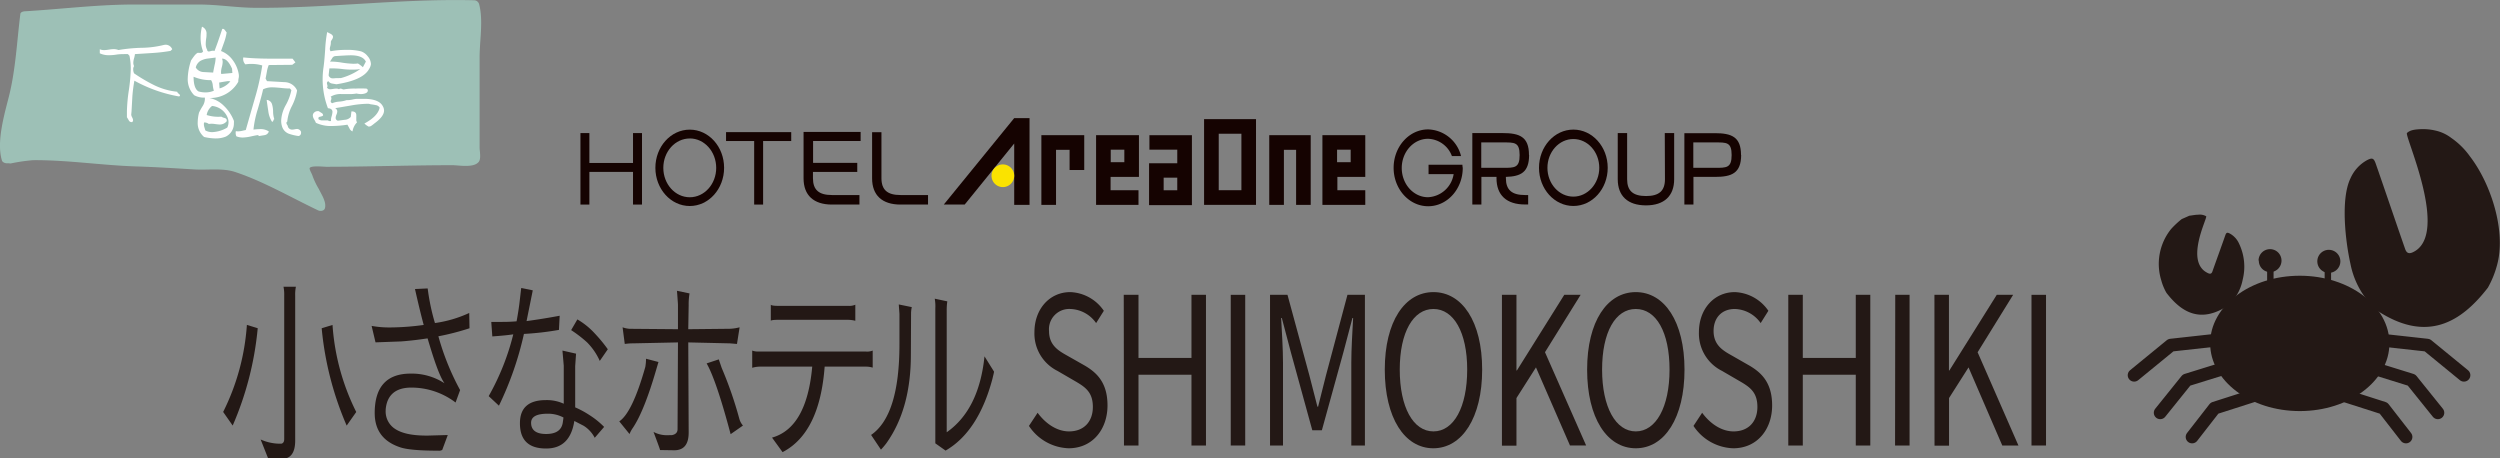 <svg xmlns="http://www.w3.org/2000/svg" viewBox="0 0 551.17 101.07"><rect x="0" y="0" width="551.17" height="101.07" fill="#808080" stroke="none"/><defs><style>.cls-1{fill:#231815;}.cls-2,.cls-3{fill:none;stroke:#231815;}.cls-2{stroke-linecap:round;stroke-linejoin:round;stroke-width:2.83px;}.cls-3{stroke-miterlimit:10;stroke-width:1.42px;}.cls-4{fill:#150301;}.cls-5{fill:#fae300;}.cls-6{fill:#9dc0b6;}.cls-7{fill:#fff;}</style></defs><g id="レイヤー_2" data-name="レイヤー 2"><g id="レイヤー_1-2" data-name="レイヤー 1"><path class="cls-1" d="M486.39,47.68a2.8,2.8,0,0,0-1.8-.34c-.63,0-1.27.15-1.91.22L481,48.3a19.66,19.66,0,0,0-2.35,2.2,12.26,12.26,0,0,0-2.15,11.34,11.54,11.54,0,0,0,1.13,2.72c3.26,4.24,7.46,6.86,13.61,2.79a10.27,10.27,0,0,0,3.2-5.69,11.74,11.74,0,0,0-.78-7.91,4.74,4.74,0,0,0-2-2.23c-.69-.37-.85-.25-1.1.49-.91,2.61-1.87,5.21-2.79,7.83-.18.51-.47.61-.93.4C481.49,57.85,486.74,48,486.39,47.68Z"/><path class="cls-1" d="M531.94,55.62c-.83.38-1.35.21-1.68-.72-1.65-4.71-4.8-14-6.44-18.69-.46-1.32-.74-1.53-2-.88a8.45,8.45,0,0,0-3.62,4c-2.21,4.58-1.09,13.95,0,18.85A18.58,18.58,0,0,0,524,68.42c11.08,7.33,18.63,2.6,24.5-5a21.16,21.16,0,0,0,2-4.9c2.09-7.43-1.28-18-6-24.1a16.54,16.54,0,0,0-4.06-4A8.9,8.9,0,0,0,537,28.8a12.1,12.1,0,0,0-3.17-.33c-1.8.07-2.55.29-3.17.85S540.24,51.81,531.94,55.62Z"/><path class="cls-1" d="M498,57.45A2.51,2.51,0,0,0,500.48,60,2.54,2.54,0,0,0,503,57.46a2.53,2.53,0,1,0-5.06,0Z"/><path class="cls-1" d="M510.9,57.46a2.54,2.54,0,1,0,5.07,0,2.54,2.54,0,0,0-5.07,0Z"/><ellipse class="cls-1" cx="507.03" cy="75.71" rx="19.76" ry="14.92"/><polyline class="cls-2" points="491.11 74.72 478.6 76.1 470.51 82.72"/><polyline class="cls-2" points="492.69 80.49 482.06 83.79 476.26 91"/><polyline class="cls-2" points="497.51 87.01 488.23 89.98 483.29 96.33"/><polyline class="cls-2" points="522.63 74.72 535.13 76.1 543.22 82.72"/><polyline class="cls-2" points="521.04 80.49 531.67 83.79 537.47 91"/><polyline class="cls-2" points="516.22 87.01 525.5 89.98 530.44 96.33"/><line class="cls-3" x1="500.54" y1="58.19" x2="500.54" y2="63.42"/><line class="cls-3" x1="513.22" y1="58.37" x2="513.22" y2="63.6"/><path class="cls-1" d="M56.82,72.36A70,70,0,0,1,51.3,93.82l-2.1-3a50.39,50.39,0,0,0,5.23-19.19Zm8.42-9.15a8.45,8.45,0,0,0-.16,1.94v32c0,2.65-1,4-2.87,4H59.15l-1.69-4.26a10.48,10.48,0,0,0,4.56.93c.41-.08.64-.42.64-1V65.15a8.45,8.45,0,0,0-.16-1.94Zm8.07,8.43a50.39,50.39,0,0,0,5.23,19.19l-2.11,3a70.3,70.3,0,0,1-5.51-21.46Z"/><path class="cls-1" d="M94.29,63.59a47.66,47.66,0,0,0,1.6,7.63A26.79,26.79,0,0,0,103.45,69l.06,3.37a54.59,54.59,0,0,1-6.86,1.77A55.65,55.65,0,0,0,101.44,86l-1,2.74a16.11,16.11,0,0,0-9.7-3.29h-.06c-3.51,0-5.39,1.69-5.65,4.85v.17a4.56,4.56,0,0,0,2.14,4.13c1.44.93,3.57,1.39,6.44,1.43h.86l4.25-.12-1.22,3.28a1.42,1.42,0,0,1-.86.17c-4.24,0-7.11-.25-8.58-.8-3.63-1.26-5.45-3.75-5.45-7.5,0-5.74,2.62-8.65,7.81-8.69A13.26,13.26,0,0,1,98,84.5c-1.12-1.56-2.36-5.27-3.73-9.9-2.17.33-4.08.54-5.77.67l-5.71.21-.86-3.63a21.77,21.77,0,0,0,4.27.34,55.56,55.56,0,0,0,7.21-.55c-.61-2.27-1.25-4.93-1.92-7.92Z"/><path class="cls-1" d="M107.74,87.33a53.82,53.82,0,0,0,5.42-13.62c-1.4.21-2.93.34-4.62.46l-.23-3.2h2c.93,0,2.11,0,3.58-.13.32-1.73.54-3.16.67-4.34l.35-3,2.55.51-1.37,6.78c1.24-.17,3.89-.54,7.3-1.18l-.16,3.12a64.48,64.48,0,0,1-7.72.89A71.93,71.93,0,0,1,110,89.44Zm18.88,5.48c-.61,4-2.65,6.07-6.19,6.07h-.06q-5.75,0-5.74-5.57c0-3.41,1.91-5.1,5.74-5.1a8.88,8.88,0,0,1,3.92.8V80.62L124,77.29l3,.68-.19,2.78v9.06A20.65,20.65,0,0,1,130,91.54a17.82,17.82,0,0,1,3.19,2.58l-2.07,2.4a6.77,6.77,0,0,0-2.46-2.66Zm-6.22,2.87c2.2,0,3.41-.85,3.67-2.49l.16-1.14a7.19,7.19,0,0,0-3.48-.84c-2.45,0-3.66.67-3.66,2C117.09,94.83,118.2,95.68,120.4,95.68Zm11.83-16.11a13.7,13.7,0,0,0-2.8-4.09,27.32,27.32,0,0,0-3.51-2.7l1.37-2.36a16.18,16.18,0,0,1,3.86,3.12A32.13,32.13,0,0,1,134,77Z"/><path class="cls-1" d="M144.72,81.34q-2.67,9.24-5.2,13a6.4,6.4,0,0,0-.73,1.35l-2.26-2.79c1.94-1.3,3.85-5.31,5.74-12a11,11,0,0,0,.16-1.81l2.74.72Zm.8,17.88c0-.13-.48-1.44-1.44-4a6.13,6.13,0,0,0,2.56.72,7.39,7.39,0,0,0,.92,0h.51c.86-.13,1.31-.59,1.31-1.31l.09-19.14-9.95.21c-.79,0-1.4.08-1.78.13l-.48-3.67a5.78,5.78,0,0,0,1.53.33l10.68.09,0-5.31c0-.38-.06-.89-.1-1.61l-.12-1.55,2.77.58a14.41,14.41,0,0,0-.19,2.58l-.09,5.31,8.64-.09a9.85,9.85,0,0,0,2.68-.33l-.58,3.67-1.56-.13-9.18-.21.09,19.86c0,2.57-1,3.87-3.09,3.92Zm15.56-3.5c-2.1-7.89-3.86-13.11-5.29-15.6l2.68-.89.63,1.86A85.4,85.4,0,0,1,163,92.34a3.75,3.75,0,0,0,.8,1.48Z"/><path class="cls-1" d="M167.68,80.83a6.05,6.05,0,0,0-1.84.26v-3.8a3.66,3.66,0,0,0,1,.21h24a3.29,3.29,0,0,0,1.56-.21v3.76a5,5,0,0,0-1.5-.22h-9.09q-1.09,14.61-9.28,18.85l-2.32-3.2q7.65-2.16,8.86-15.65ZM187,67.43a3.24,3.24,0,0,0,1.57-.25v3.54a6.79,6.79,0,0,0-1.57-.21h-15.5c-.92,0-1.46.08-1.56.21V67.18c.13.16.64.25,1.56.25Z"/><path class="cls-1" d="M200.82,78.18c0,8-1.79,14.46-5.39,19.52a16.24,16.24,0,0,1-1.21,1.43l-2.17-3.24c4.17-2.87,6.25-9.53,6.25-20,0-1.56,0-3.79,0-6.7l-.15-2.07,2.87.59a6.48,6.48,0,0,0-.16,1.31Zm18.33,3.75c0,.21-.16.76-.35,1.6q-3.11,11.64-10.33,15.81l-2.26-1.6V68a9.53,9.53,0,0,0-.13-2.15l2.77.59a13.85,13.85,0,0,0-.13,2.15V95.3c4.76-3.33,7.53-8.94,8.33-16.74Z"/><path class="cls-1" d="M226.85,93.9l1.91-2.9c1.81,2.47,4.32,4.11,6.93,4.11,3.29,0,5.25-2.17,5.25-5.4,0-3.39-1.82-4.47-4.19-5.84l-3.61-2.1a9.18,9.18,0,0,1-5.08-8.55c0-5.08,3.34-8.82,7.9-8.82a9.38,9.38,0,0,1,7.4,4.12l-1.7,2.71a7.21,7.21,0,0,0-5.7-3.11A4.47,4.47,0,0,0,231.28,73c0,3.2,2.19,4.39,4.16,5.49L239,80.51c2.9,1.65,5.17,3.94,5.17,8.88,0,5.24-3.28,9.44-8.56,9.44A10.9,10.9,0,0,1,226.85,93.9Z"/><path class="cls-1" d="M247.75,65H251V78.92h11.68V65h3.2V98.22h-3.2V82.61H251V98.22h-3.2Z"/><path class="cls-1" d="M271.34,65h3.19V98.22h-3.19Z"/><path class="cls-1" d="M280,65h3.85l4.82,17.74c.6,2.27,1.17,4.62,1.78,6.92h.15c.61-2.3,1.13-4.65,1.74-6.92L297.07,65h3.85V98.22h-3V79.93c0-2.89.24-6.88.4-9.82h-.15l-2,7.58-4.74,17.17h-2.11L284.6,77.69l-2-7.58h-.15c.16,2.94.41,6.93.41,9.82V98.22H280Z"/><path class="cls-1" d="M305.3,81.49c0-10.63,4.42-17.09,10.73-17.09s10.74,6.48,10.74,17.09S322.34,98.83,316,98.83,305.3,92.13,305.3,81.49Zm18.17,0c0-8.27-3-13.37-7.44-13.37s-7.43,5.1-7.43,13.37,2.95,13.62,7.43,13.62S323.47,89.77,323.47,81.49Z"/><path class="cls-1" d="M331.13,65h3.2V81.67h.1L344.87,65h3.61l-7.86,12.65,9.07,20.56h-3.56L338.63,81l-4.3,6.76v10.5h-3.2Z"/><path class="cls-1" d="M349.91,81.49c0-10.63,4.43-17.09,10.73-17.09s10.74,6.48,10.74,17.09S367,98.83,360.64,98.83,349.91,92.13,349.91,81.49Zm18.17,0c0-8.27-2.95-13.37-7.44-13.37s-7.43,5.1-7.43,13.37,3,13.62,7.43,13.62S368.08,89.77,368.08,81.49Z"/><path class="cls-1" d="M373.36,93.9l1.91-2.9c1.81,2.47,4.32,4.11,6.93,4.11,3.29,0,5.25-2.17,5.25-5.4,0-3.39-1.82-4.47-4.19-5.84l-3.61-2.1a9.19,9.19,0,0,1-5.09-8.55c0-5.08,3.35-8.82,7.91-8.82a9.38,9.38,0,0,1,7.4,4.12l-1.7,2.71a7.21,7.21,0,0,0-5.7-3.11c-2.82,0-4.68,1.88-4.68,4.85,0,3.2,2.19,4.39,4.16,5.49l3.58,2.05c2.9,1.65,5.17,3.94,5.17,8.88,0,5.24-3.28,9.44-8.56,9.44A10.9,10.9,0,0,1,373.36,93.9Z"/><path class="cls-1" d="M394.26,65h3.2V78.92h11.68V65h3.2V98.22h-3.2V82.61H397.46V98.22h-3.2Z"/><path class="cls-1" d="M417.84,65H421V98.22h-3.2Z"/><path class="cls-1" d="M426.48,65h3.2V81.67h.1L440.22,65h3.61L436,77.66,445,98.22h-3.56L434,81l-4.3,6.76v10.5h-3.2Z"/><path class="cls-1" d="M447.88,65h3.2V98.22h-3.2Z"/><polygon class="cls-4" points="139.56 29.34 139.56 35.93 129.94 35.93 129.94 29.34 127.97 29.34 127.97 45.1 129.94 45.1 129.94 37.9 139.56 37.9 139.56 45.1 141.54 45.1 141.54 29.34 139.56 29.34"/><polygon class="cls-4" points="174.44 29.13 160.07 29.13 160.07 31.09 166.27 31.09 166.27 45.1 168.24 45.1 168.24 31.09 174.44 31.09 174.44 29.13"/><path class="cls-4" d="M159.64,37c0,4.65-3.39,8.42-7.57,8.42s-7.58-3.77-7.58-8.42,3.39-8.42,7.58-8.42S159.64,32.34,159.64,37Zm-7.57-6.47c-3.22,0-5.83,2.9-5.83,6.48s2.61,6.48,5.83,6.48,5.83-2.9,5.83-6.48S155.29,30.52,152.07,30.52Z"/><path class="cls-4" d="M189.74,31.09v-2H177.16V39.32c0,3.73,2.22,5.78,6.26,5.78h6.06V43h-6.06c-2.9,0-4.19-1.15-4.19-3.72V37.9H189v-2h-9.74V31.09Z"/><path class="cls-4" d="M192.27,29.15V39.32c0,3.73,2.22,5.78,6.26,5.78h6.07V43h-6.07c-2.9,0-4.2-1.15-4.2-3.72V29.15Z"/><polygon class="cls-4" points="212.69 45.09 208.08 45.09 223.6 26.04 226.98 26.04 226.98 45.17 223.6 45.17 223.6 31.64 212.69 45.09"/><path class="cls-5" d="M223.6,38.75a2.5,2.5,0,1,1-2.5-2.5A2.5,2.5,0,0,1,223.6,38.75Z"/><polygon class="cls-4" points="279.83 29.8 279.83 45.17 283.06 45.17 283.06 33.03 285.75 33.03 285.75 45.17 288.97 45.17 288.97 29.8 279.83 29.8"/><polygon class="cls-4" points="229.59 29.8 229.59 45.17 232.82 45.17 232.82 33.03 235.81 33.03 235.81 37.48 239.04 37.48 239.04 29.8 229.59 29.8"/><path class="cls-4" d="M251.1,39V29.8h-9.45V45.17H251V41.94h-6.15V39Zm-6.22-6h3v2.76h-3Z"/><path class="cls-4" d="M301,39V29.8h-9.45V45.17H301V41.94h-6.15V39Zm-6.22-6h3v2.76h-3Z"/><path class="cls-4" d="M253.41,29.8V33h6.14V36h-6.22v9.22h9.45V29.8Zm6.14,12.14h-3V39.17h3Z"/><path class="cls-4" d="M265.46,26.27v18.9h11.45V26.27Zm3.23,15.67V29.49h5V41.94Z"/><path class="cls-4" d="M346.88,28.57c-4.19,0-7.58,3.77-7.58,8.42s3.39,8.42,7.58,8.42,7.57-3.77,7.57-8.42S351.06,28.57,346.88,28.57Zm0,14.78c-3.16,0-5.72-2.84-5.72-6.35s2.56-6.35,5.72-6.35,5.71,2.84,5.71,6.35S350,43.35,346.88,43.35Z"/><path class="cls-4" d="M367.07,39.51c0,2.56-1.29,3.71-4.17,3.71s-4.17-1.15-4.17-3.71V29.34h-2.07V39.51c0,3.71,2.21,5.76,6.22,5.77h0c4,0,6.22-2.06,6.22-5.77V29.34h-2.07Z"/><path class="cls-4" d="M337.09,34.16c0-4-2.07-4.82-5.78-4.82H324.6V45.1h2V39h3.33v.3c0,3.73,2.22,5.78,6.26,5.78h.72V43h-.72c-2.9,0-4.19-1.15-4.19-3.72V39c3.29-.1,5.1-1,5.12-4.81h0v0ZM331.31,37h-4.74V31.4h4.74c2.57,0,3.71-.1,3.72,2.78S333.88,37,331.31,37Z"/><path class="cls-4" d="M383.84,34.18v0h0c0-4-2.07-4.82-5.78-4.82h-6.71V45.1h2V39h4.74c3.71,0,5.76-.82,5.78-4.82h0ZM378.06,37h-4.74V31.4h4.74c2.56,0,3.71-.1,3.71,2.78S380.62,37,378.06,37Z"/><path class="cls-4" d="M322.41,36.32v0h-7.46v2.07h5.53a6,6,0,0,1-5.65,5.09c-3.19,0-5.79-2.89-5.79-6.44s2.6-6.44,5.79-6.44a5.8,5.8,0,0,1,5.27,3.81v0h2l0-.06a7.72,7.72,0,0,0-7.23-5.82c-4.21,0-7.62,3.8-7.62,8.47s3.41,8.47,7.62,8.47,7.62-3.8,7.62-8.47C322.44,36.76,322.42,36.53,322.41,36.32Z"/><path class="cls-6" d="M2,21.13c1.46-5.88,1.73-12,2.48-18,0-.45.59-.61,1-.64C13.78,2,22,.93,30.38,1c4.51,0,9,0,13.53,0,4.15,0,8.23.7,12.33.72,16,.11,32.23-2.06,48.25-1.66a1.16,1.16,0,0,1,1.15.9c.93,3.56.1,7.92.1,11.64,0,4.51,0,9,0,13.54,0,2.14,0,4.28,0,6.42,0,.75.36,2.39-.17,3.09-1.08,1.44-4.39.77-5.79.77-9.27,0-18.54.34-27.81.35-.62,0-3.33-.31-3.69.26-.16.26.52,1.34.59,1.65a16.22,16.22,0,0,0,1.43,3c.56,1.19,1.69,2.8,1.35,4.19-.16.65-1,.75-1.53.5C64.18,43.55,58,39.94,51.78,37.9c-2.68-.88-6-.38-8.82-.54-4.35-.26-8.68-.54-13-.67-7.45-.24-14.91-1.4-22.36-1.38a1,1,0,0,1-.24,0A38.21,38.21,0,0,0,2.54,36,1,1,0,0,1,2,36L1.51,36c-.4,0-1-.22-1.1-.67C-.82,31.19,1,25.12,2,21.13Z"/><path class="cls-7" d="M39.69,21c0,.08-.06.17-.19.27a31.46,31.46,0,0,1-9.87-3.48,33.47,33.47,0,0,0-.44,3.35L29,24.54c-.05.53-.07.77-.07.73a1.63,1.63,0,0,0,.2.6,1.61,1.61,0,0,1,.21.63.59.59,0,0,1-.2.42H29a.68.68,0,0,1-.61-.39c-.26-.45-.4-.68-.41-.68q0-.63,0-1.29a36.79,36.79,0,0,1,.43-4.69,38.29,38.29,0,0,0,.42-4.69,13.62,13.62,0,0,0-.29-2.89l-.34-.36a6.81,6.81,0,0,0-.92,0c-.37,0-.94,0-1.69.12s-1.32.12-1.69.12A4.4,4.4,0,0,1,22,11.75v-.89a2.4,2.4,0,0,0,1,.19A8.15,8.15,0,0,0,24,10.94a8.08,8.08,0,0,1,1.05-.11,2.91,2.91,0,0,1,1.07.2,35.53,35.53,0,0,1,5-.49,21.51,21.51,0,0,0,5-.63,2.38,2.38,0,0,1,.41-.05,1.57,1.57,0,0,1,1.44,1l-.37.36a35.91,35.91,0,0,1-3.91.46l-3.94.25a5.45,5.45,0,0,1-.19.91,4,4,0,0,0-.17,1,1.66,1.66,0,0,0,.17.73,1.25,1.25,0,0,0-.19.72,2.05,2.05,0,0,0,.19.88,36.82,36.82,0,0,0,4.52,2.65,15.15,15.15,0,0,0,5,1.41l0,0c0,.11.09.24.28.4S39.69,20.91,39.69,21Z"/><path class="cls-7" d="M52.64,16.37a2.29,2.29,0,0,1,0,.73,4.89,4.89,0,0,0-.1.66.75.75,0,0,0,0,.26,7.08,7.08,0,0,1-6.39,3.58,6.26,6.26,0,0,1,3.25,1.77,9.18,9.18,0,0,1,2.17,3.28,2.63,2.63,0,0,1,0,.49,3.22,3.22,0,0,1-1.84,3,6.07,6.07,0,0,1-2.24.38A12,12,0,0,1,45,30.2a4,4,0,0,1-1.41-3.28,8.92,8.92,0,0,1,.29-2.09,13.12,13.12,0,0,1,.78-1.41,3.13,3.13,0,0,0,.51-1.51c0-.13,0-.26,0-.39A4.52,4.52,0,0,1,42.82,21a5,5,0,0,1-1.43-3.71,13.57,13.57,0,0,1,.75-4c.36-.52.56-.81.61-.85a2.89,2.89,0,0,1,.78-.78,1.31,1.31,0,0,1,.39,0l.34,0a.57.57,0,0,0,.51-.34,8.19,8.19,0,0,1-.54-3,9.86,9.86,0,0,1,.3-2.43,1.6,1.6,0,0,1,1,1.65c0,.21,0,.56-.08,1a9.62,9.62,0,0,0-.09,1.11,2.61,2.61,0,0,0,.32,1.34c0,.24.16.36.34.36a1.72,1.72,0,0,0,.43-.08,2.09,2.09,0,0,1,.52-.09.68.68,0,0,1,.31.08Q47.9,9.72,49,6.38c.2-.06.39,0,.59.27s.25.35.38.51a11.84,11.84,0,0,1-.53,2.09c-.24.67-.48,1.33-.71,2a5.74,5.74,0,0,1,2.58,2A7.15,7.15,0,0,1,52.64,16.37ZM47.15,20a5.84,5.84,0,0,1-.24-1.21,2.48,2.48,0,0,0-.37-1.12,9.46,9.46,0,0,1-3.86-.75c0,1.68.34,2.76,1.07,3.23a5.23,5.23,0,0,0,1.5.22A4.54,4.54,0,0,0,47.15,20Zm.39-7.31-1.75.22a4.45,4.45,0,0,0-1.63.53,2.35,2.35,0,0,0-1,1.44,2.06,2.06,0,0,0,1.63,1L47,16c0-.14.12-.69.31-1.65A7.11,7.11,0,0,0,47.54,12.68ZM50.21,26a4.08,4.08,0,0,0-3.45-2.64,3.09,3.09,0,0,0-1.19,2,8.52,8.52,0,0,0,3.23.36,2.24,2.24,0,0,0,.73.29c.31.1.46.27.46.51a1.36,1.36,0,0,1,0,.2,1.94,1.94,0,0,1-1.56.73q-.24,0-1.14-.12a4.27,4.27,0,0,0-1.26,0A1.55,1.55,0,0,0,45,27a1.48,1.48,0,0,0-.05.41,2.38,2.38,0,0,0,.12.68c.11.36.18.58.19.66a3.11,3.11,0,0,0,1.56.38,7.11,7.11,0,0,0,3.28-1A2.65,2.65,0,0,0,50.21,26Zm.58-8.06a2.32,2.32,0,0,0-.53-.05c-.1,0-.75.1-1.94.31l.09,1.29A4.64,4.64,0,0,0,50.79,17.93Zm.44-1.85-.07-.95c-.67-1.5-1.4-2.24-2.21-2.21a2,2,0,0,1,.14.75,4.9,4.9,0,0,1-.18,1.09,4.8,4.8,0,0,0-.18,1.1,1.65,1.65,0,0,0,.05.44Zm15.14,13a.63.63,0,0,1,0,.19.68.68,0,0,1-.56.71,10.9,10.9,0,0,1-2.14-.51,2.47,2.47,0,0,1-1.48-1.58A4,4,0,0,1,62,26.43a7.75,7.75,0,0,1,1-3.25,11.34,11.34,0,0,0,1.24-3.31l-.32-.36A15.44,15.44,0,0,1,62,19.39c-.91-.09-1.54-.13-1.9-.13A4.28,4.28,0,0,0,58,19.7q-.23,1.17-1.2,4.47a22.78,22.78,0,0,0-.92,4.4,13.11,13.11,0,0,1,1.39-.1,3.28,3.28,0,0,1,2,.51,1.15,1.15,0,0,1-.92.81L57.06,30l-.12-.21c-.31,0-.88.13-1.72.31a8.73,8.73,0,0,1-1.7.22,3.62,3.62,0,0,1-1.41-.27A1.87,1.87,0,0,1,52,28.91a2.31,2.31,0,0,0,.46.05,4.53,4.53,0,0,0,.85-.1c.49-.11.78-.18.88-.19.06-.25.73-2.59,2-7a53.4,53.4,0,0,0,1.63-7.24,8.7,8.7,0,0,0-2.43-.34,8.45,8.45,0,0,0-1.29.1,1.68,1.68,0,0,1-.46-1.53c1.44.16,3.26.25,5.47.27l5.39,0,.63.83-.7.53-5.18.05a6.41,6.41,0,0,0-.41,1.46c-.16.89-.26,1.39-.29,1.51l.31.58,3.82.22a3.07,3.07,0,0,1,2.82,1.84,11.65,11.65,0,0,1-1.17,3.48,9.33,9.33,0,0,0-1,3.38.35.35,0,0,0-.19.29.93.93,0,0,0,.17.42,1,1,0,0,1,.17.43,1,1,0,0,0,.92.63,3,3,0,0,0,.55-.07,3.24,3.24,0,0,1,.55-.08A1,1,0,0,1,66.37,29.06Zm-5.9-2.8c-.09,0-.15.12-.21.31s-.16.26-.3.23a5.63,5.63,0,0,1-.81-2.34c-.13-.82-.25-1.65-.36-2.47a1.35,1.35,0,0,1,1.17.92,5.89,5.89,0,0,1,.25,1.69A5.49,5.49,0,0,0,60.47,26.26Z"/><path class="cls-7" d="M84.67,24.37c0,.87-.71,1.82-2.12,2.84a7.12,7.12,0,0,1-.77.58,1.19,1.19,0,0,1-.51.12,3.68,3.68,0,0,1-.93-.68c2-1.08,3.11-2.25,3.36-3.5a1.14,1.14,0,0,0-.83-.55A10.94,10.94,0,0,0,81.78,23l-.49-.12H81.1a22.32,22.32,0,0,0-3.62.36l-3.6.61a.81.81,0,0,1,.48.73,2.05,2.05,0,0,1-.18.69A2.05,2.05,0,0,0,74,26a.64.64,0,0,0,.49.61L76,26.41a1.87,1.87,0,0,0,1.33-.63l.15-1.22h.07c.63,0,1,.26,1,.83a3.5,3.5,0,0,1,0,.48c0,.21,0,.38,0,.49a.94.94,0,0,0,.17.61,3.57,3.57,0,0,0-1,2,1.23,1.23,0,0,1-.66-.63l-.46-.85a23.71,23.71,0,0,1-3.38.29,7.73,7.73,0,0,1-3.59-.71q0-.12-.39-.78a1.75,1.75,0,0,1-.27-.8.88.88,0,0,1,.33-.71,1.13,1.13,0,0,1,.77-.28l.19,0,.61.39a.6.6,0,0,1,.36.56c-.06.1-.27.19-.61.27s-.41.15-.41.31a.79.79,0,0,0,0,.24,1.37,1.37,0,0,0,1,.27h.43l.44,0,.27,0a.27.27,0,0,0,.27.15q.41,0,.36,0a2.35,2.35,0,0,1,.12-1,4.68,4.68,0,0,0,.2-1c0-.51-.32-.78-1-.83a18,18,0,0,1-1.17-6.41,18.29,18.29,0,0,1,.2-2.65q.17-1.12.36-3.87a28.71,28.71,0,0,1,.44-3.86l.8.41c.33.2.49.42.49.66a1.25,1.25,0,0,1-.23.58,1.69,1.69,0,0,0-.26.51,1.4,1.4,0,0,1,0,.34,2.55,2.55,0,0,1-.11.61,2.53,2.53,0,0,0-.11.58.94.94,0,0,0,.17.54A17.43,17.43,0,0,1,76.24,11a12.54,12.54,0,0,1,3.35.32,3.13,3.13,0,0,1,1.49,1.1,2.73,2.73,0,0,1,.7,1.72,2.57,2.57,0,0,1-.42,1.09c-.9,1.64-3.3,2.75-7.19,3.35l-1-.17a1.16,1.16,0,0,1-.77-.51.45.45,0,0,0-.32.42,1.43,1.43,0,0,0,.06.34,1.33,1.33,0,0,1,.06.31.34.34,0,0,1-.12.29.78.78,0,0,0,.73.42,4.43,4.43,0,0,0,.65-.08,6.2,6.2,0,0,1,.66-.07,1.28,1.28,0,0,1,.63.15.45.45,0,0,1,.32-.15,1,1,0,0,1,.36.1,1.29,1.29,0,0,0,.37.1l.22-.05a12.21,12.21,0,0,1,2.35-.15,23.34,23.34,0,0,1,2.38,0,.41.41,0,0,1,.34.43c0,.28-.19.49-.58.63a2.82,2.82,0,0,1-.92.15,4.57,4.57,0,0,1-1-.12,7.73,7.73,0,0,1-1.51.12h-.87c-.39,0-.68,0-.88,0a4.15,4.15,0,0,0-2.43.58.45.45,0,0,1,.17.34A1.13,1.13,0,0,1,73,22a1,1,0,0,0-.09.37c0,.14.11.27.32.39a5,5,0,0,1,1.56-.36,6,6,0,0,0,1.6-.32l.34,0a6.07,6.07,0,0,0,1-.14,5.48,5.48,0,0,1,1-.15c.13,0,.61,0,1.46,0,2.26,0,3.67.55,4.22,1.65A1.87,1.87,0,0,1,84.67,24.37Zm-5.25-9.14a10.13,10.13,0,0,1-1.63.12c-.52,0-1.29,0-2.32-.13s-1.8-.14-2.32-.14h-.53l-.17,1.51a.91.91,0,0,0,1,.68,4.3,4.3,0,0,0,.63-.05c.28,0,.49,0,.64,0a1.84,1.84,0,0,1,.41,0A13.45,13.45,0,0,0,79.42,15.23Zm1.24-1.65c-.45-.93-1.57-1.39-3.35-1.39-.51,0-1.61.06-3.31.17a.89.89,0,0,0-.74.43l-.5.79a14.77,14.77,0,0,1,2.58.22,20.67,20.67,0,0,0,2.57.26,6.63,6.63,0,0,0,1-.07,8.24,8.24,0,0,1,1.1.83Z"/></g></g></svg>